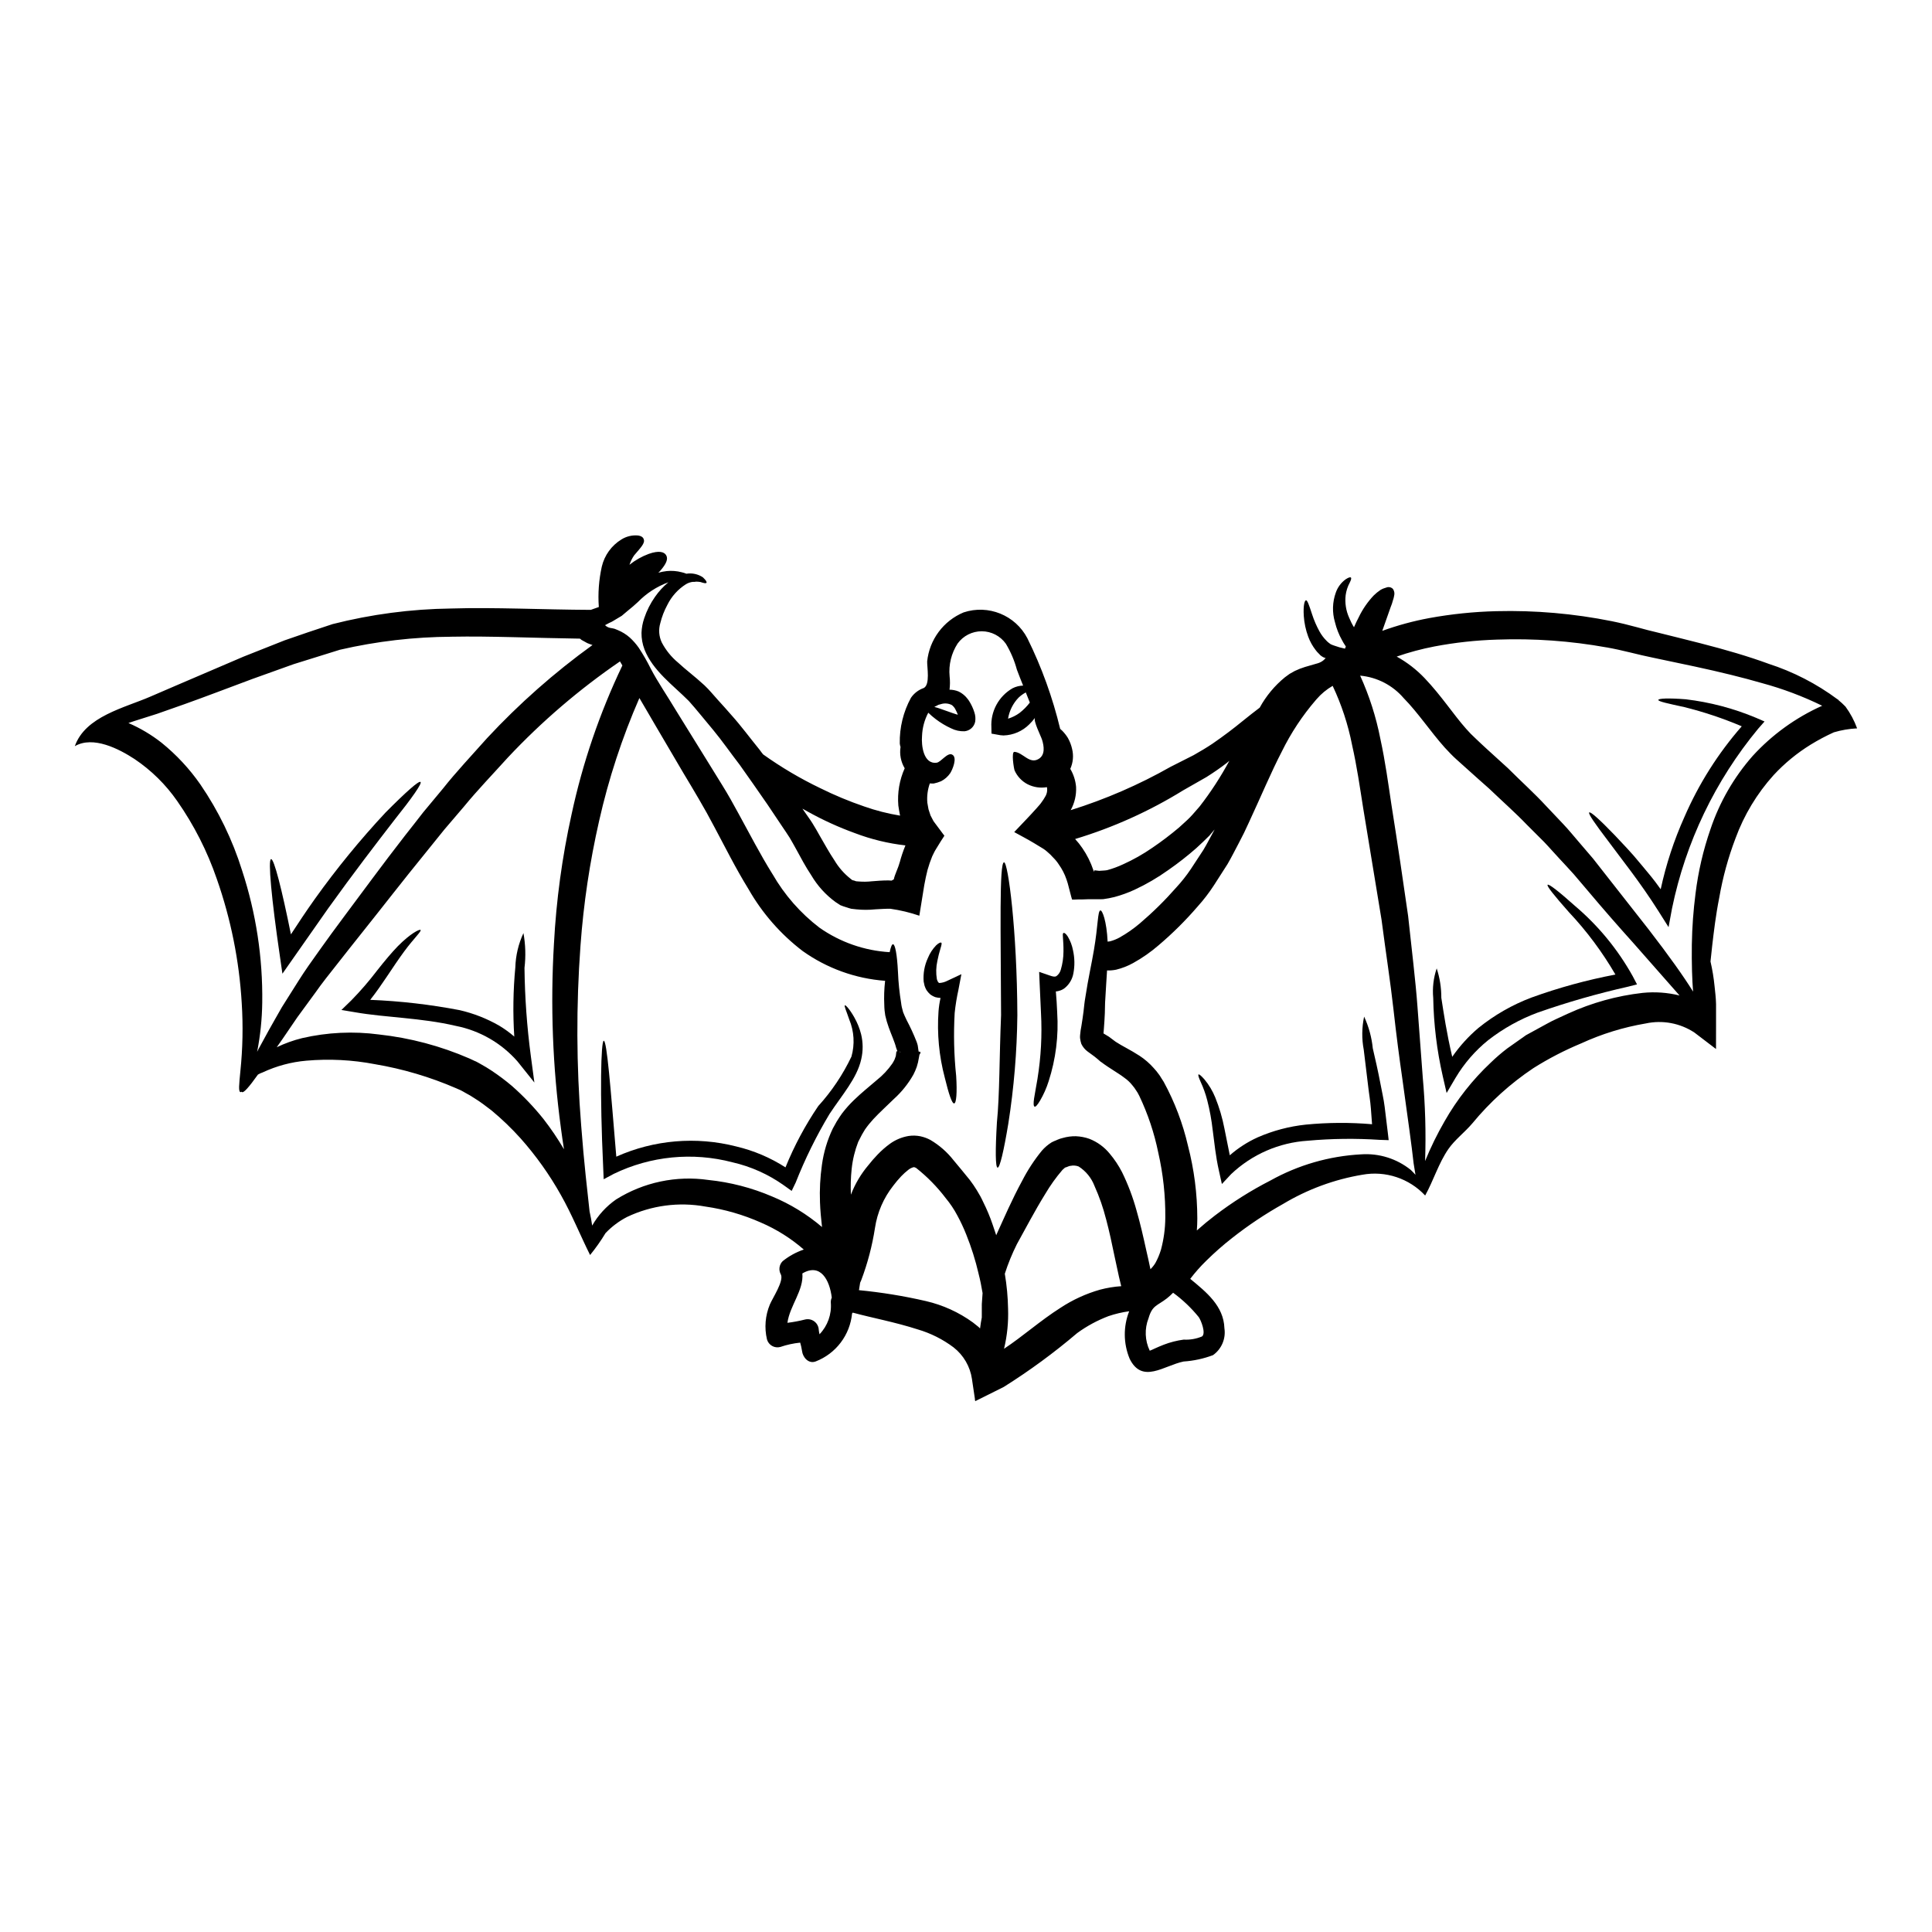 <?xml version="1.0" encoding="UTF-8"?>
<!-- Uploaded to: SVG Repo, www.svgrepo.com, Generator: SVG Repo Mixer Tools -->
<svg fill="#000000" width="800px" height="800px" version="1.1" viewBox="144 144 512 512" xmlns="http://www.w3.org/2000/svg">
 <g>
  <path d="m439.65 420.07c1.789 1.18 3.887 2.121 6.391 3.754l0.004 0.004c1.359 0.898 2.598 1.973 3.68 3.195 0.496 0.527 0.957 1.09 1.379 1.684l0.285 0.395 0.395 0.641c0.203 0.332 0.434 0.66 0.637 0.996h-0.004c2.891 5.312 5.047 10.992 6.406 16.887 1.637 6.297 2.469 12.777 2.477 19.285 0 1.051-0.047 2.098-0.125 3.172 1.609-1.434 3.219-2.762 4.828-3.988v0.004c4.609-3.519 9.523-6.617 14.684-9.258 7.371-4.109 15.582-6.477 24.008-6.926 4.762-0.336 9.473 1.141 13.191 4.137 0.484 0.488 0.895 0.898 1.227 1.277-0.156-0.871-0.309-1.867-0.488-3.016-0.508-4.652-1.531-11.887-2.992-22.434-0.762-5.266-1.574-11.414-2.363-18.5-0.789-7.086-1.996-14.801-3.148-23.645-1.457-8.844-3.066-18.656-4.856-29.52-0.867-5.445-1.66-11.121-2.965-16.844l0.004 0.004c-1.062-5.398-2.789-10.645-5.137-15.617-1.613 0.934-3.059 2.129-4.273 3.543l-0.176 0.203c-3.574 4.148-6.606 8.734-9.02 13.652-2.863 5.512-5.512 11.887-8.793 18.941-0.789 1.762-1.664 3.555-2.633 5.367-0.973 1.816-1.895 3.703-2.992 5.57-1.18 1.844-2.363 3.707-3.606 5.625v-0.004c-1.277 1.965-2.707 3.828-4.277 5.566-3.184 3.699-6.652 7.144-10.375 10.301-2.07 1.789-4.324 3.359-6.719 4.688-1.418 0.789-2.941 1.383-4.519 1.766-0.793 0.16-1.598 0.23-2.406 0.203-0.125 2.363-0.332 4.879-0.461 7.539-0.102 1.148-0.074 2.457-0.125 3.758-0.051 1.434-0.152 2.754-0.254 4.141-0.027 0.395-0.074 0.871-0.102 1.25 0.484 0.285 0.945 0.59 1.434 0.871 0.582 0.453 1.195 0.887 1.781 1.332zm193.41-88.832c1.301 1.77 2.344 3.719 3.094 5.785-2.09 0.105-4.156 0.457-6.16 1.047-2.121 0.961-4.176 2.055-6.16 3.273-3.621 2.238-6.926 4.953-9.816 8.078-4.406 4.887-7.836 10.578-10.098 16.762-1.93 5.074-3.367 10.32-4.293 15.668-0.945 4.754-1.434 8.996-1.867 12.68-0.152 1.535-0.305 2.965-0.461 4.293h0.004c0.5 2.148 0.855 4.324 1.074 6.519 0.152 1.484 0.359 3.043 0.395 4.754v5.418l-0.012 6.484-5.727-4.367c-3.797-2.496-8.438-3.363-12.883-2.406-5.922 1.004-11.688 2.781-17.148 5.293-4.387 1.824-8.613 4.012-12.629 6.543-6.074 4.055-11.52 8.98-16.164 14.617-1.992 2.363-4.676 4.371-6.387 6.852-2.586 3.754-3.938 8.332-6.137 12.293-4.246-4.543-10.516-6.621-16.637-5.508-7.43 1.242-14.555 3.871-21.016 7.746-4.703 2.637-9.195 5.633-13.434 8.965-2.434 1.898-4.754 3.938-6.949 6.109-1.523 1.484-2.934 3.082-4.223 4.773 4.293 3.543 8.844 7.184 9.055 13.059h-0.004c0.434 2.766-0.734 5.539-3.016 7.16-2.5 0.945-5.129 1.512-7.797 1.688-5.215 1.074-10.988 6.059-14.316-0.766l0.004-0.004c-1.656-4.012-1.695-8.508-0.105-12.547-1.875 0.254-3.719 0.691-5.508 1.301-2.941 1.121-5.723 2.625-8.266 4.477-6.141 5.223-12.648 10-19.477 14.285-0.789 0.395-1.609 0.789-2.363 1.18l-5.188 2.582-0.051-0.332-0.051 0.051 0.023-0.285-0.789-5.289 0.004 0.004c-0.484-3.328-2.234-6.34-4.887-8.41-2.848-2.141-6.062-3.75-9.48-4.754-6.035-1.945-11.961-3.019-17.227-4.449-0.055 0.082-0.113 0.16-0.18 0.23-0.27 2.801-1.312 5.477-3.016 7.719-1.699 2.242-3.992 3.969-6.617 4.984-1.918 0.738-3.453-1.125-3.629-2.785-0.117-0.742-0.277-1.477-0.488-2.195-1.793 0.18-3.559 0.562-5.266 1.148-1.535 0.418-3.117-0.484-3.539-2.019-0.723-3.082-0.453-6.309 0.766-9.23 0.691-1.684 3.785-6.262 2.914-7.973-0.645-1.141-0.453-2.57 0.465-3.504 1.676-1.355 3.578-2.398 5.617-3.09-3.394-2.961-7.234-5.375-11.375-7.156-4.688-2.082-9.641-3.512-14.719-4.242-7.027-1.273-14.277-0.309-20.73 2.754-2.137 1.102-4.07 2.551-5.723 4.293-1.223 2.027-2.59 3.965-4.09 5.801-2.609-5.238-4.832-10.785-7.746-15.922-3.012-5.375-6.594-10.41-10.691-15.016-2.391-2.656-4.969-5.133-7.719-7.41-1.457-1.121-2.965-2.273-4.398-3.148h0.004c-0.809-0.543-1.645-1.035-2.504-1.484l-0.691-0.395-0.332-0.176-0.133-0.078-1.332-0.586c-6.883-2.981-14.102-5.117-21.5-6.363-5.984-1.148-12.102-1.457-18.172-0.922-3.992 0.348-7.894 1.398-11.527 3.094-0.445 0.152-0.875 0.348-1.281 0.586-2.453 3.453-3.781 4.879-4.215 4.652-0.031-0.039-0.055-0.078-0.078-0.125-0.094 0.094-0.223 0.141-0.355 0.125-0.539-0.203-0.363-1.867 0-5.598 0.617-5.977 0.738-11.996 0.355-17.992-0.66-11.211-2.879-22.273-6.594-32.871-2.519-7.352-6.055-14.312-10.504-20.68-3.039-4.375-6.867-8.145-11.289-11.117-4.09-2.684-10.988-6.262-15.848-3.422 2.785-7.922 13.215-10.172 20.016-13.133 2.144-0.922 4.473-1.945 7.004-3.019 5.062-2.172 10.914-4.676 17.66-7.566 3.43-1.355 7.059-2.809 10.914-4.328 3.988-1.383 8.18-2.836 12.68-4.293v-0.004c10.27-2.613 20.812-4.004 31.41-4.141 11.477-0.359 24.402 0.309 37.062 0.359 0.359-0.125 0.738-0.281 1.098-0.395 0.359-0.113 0.691-0.227 1.023-0.359-0.258-3.586 0.008-7.195 0.789-10.707 0.707-3.004 2.582-5.598 5.215-7.207 1.293-0.805 2.812-1.172 4.328-1.047 0.973 0.125 1.43 0.512 1.574 1.023 0.395 1.047-0.848 2.223-2.559 4.266-0.523 0.766-0.934 1.602-1.227 2.481 1.539-1.23 3.266-2.207 5.117-2.891 2.754-0.973 4.141-0.512 4.629 0.395 0.535 0.969 0.051 2.223-1.66 4.164-0.129 0.125-0.285 0.309-0.438 0.434 0.73-0.199 1.473-0.344 2.223-0.434 1.328-0.137 2.672-0.031 3.965 0.309 0.426 0.094 0.844 0.227 1.25 0.391 1.523-0.242 3.086 0.094 4.371 0.949 0.848 0.816 1.098 1.25 0.949 1.457-0.148 0.203-0.691 0.102-1.574-0.203h-0.004c-0.379-0.066-0.762-0.102-1.148-0.105-0.285 0.066-0.578 0.082-0.867 0.055-0.641 0.074-1.262 0.285-1.816 0.613-2.133 1.34-3.848 3.25-4.961 5.508-0.824 1.523-1.453 3.148-1.863 4.832-0.504 1.695-0.363 3.516 0.395 5.117 1.074 2.051 2.547 3.867 4.328 5.344 1.969 1.84 4.371 3.602 6.981 6.008 1.383 1.305 2.328 2.531 3.543 3.856 1.215 1.328 2.406 2.66 3.629 4.066 2.508 2.785 4.832 5.957 7.477 9.203 0.285 0.395 0.59 0.816 0.898 1.18 4.762 3.398 9.805 6.383 15.078 8.918 3.797 1.887 7.719 3.519 11.73 4.887 3.086 1.086 6.258 1.895 9.484 2.422-0.18-0.895-0.336-1.789-0.461-2.68-0.281-3.379 0.301-6.773 1.688-9.867-1.016-1.695-1.406-3.695-1.102-5.648-0.109-0.305-0.18-0.621-0.203-0.945-0.078-4.219 0.945-8.387 2.965-12.09 0.82-1.199 2.004-2.106 3.375-2.582 1.762-0.871 0.871-5.547 0.922-7.055 0.289-2.832 1.344-5.535 3.043-7.82 1.699-2.285 3.984-4.07 6.613-5.168 6.551-2.164 13.703 0.734 16.898 6.848 3.781 7.656 6.695 15.711 8.691 24.012 0.176 0.152 0.355 0.309 0.535 0.484 0.57 0.582 1.078 1.223 1.508 1.918 0.516 0.918 0.895 1.91 1.125 2.938 0.43 1.762 0.258 3.617-0.488 5.266 0.863 1.453 1.387 3.078 1.535 4.758 0.113 2.152-0.383 4.297-1.434 6.184 9.223-2.883 18.109-6.738 26.512-11.504l6.059-3.066c1.816-1.023 3.477-2.019 5.008-3.043 3.047-2.094 5.652-4.09 7.898-5.926 1.734-1.41 3.246-2.582 4.629-3.633h-0.004c1.691-3.09 3.961-5.824 6.691-8.051 0.395-0.309 0.82-0.613 1.227-0.895 0.484-0.254 0.945-0.512 1.406-0.789v0.004c0.867-0.414 1.762-0.766 2.684-1.047 1.203-0.359 2.363-0.664 3.453-1h-0.004c0.543-0.168 1.051-0.445 1.484-0.812l0.461-0.461 0.074-0.102h-0.074c-0.211-0.055-0.418-0.133-0.613-0.234-0.273-0.152-0.531-0.332-0.77-0.535l-0.152-0.18c-0.078-0.094-0.164-0.18-0.254-0.258-0.293-0.27-0.555-0.57-0.789-0.891-0.832-1.074-1.496-2.269-1.969-3.543-0.656-1.77-1.055-3.629-1.18-5.512-0.176-2.863 0.23-4.113 0.59-4.141 0.359-0.027 0.789 1.18 1.609 3.707 0.512 1.578 1.168 3.102 1.969 4.551 0.496 0.898 1.117 1.727 1.844 2.453 0.18 0.191 0.375 0.371 0.586 0.535l0.535 0.395c0.289 0.137 0.59 0.258 0.895 0.355 0.941 0.348 1.906 0.621 2.891 0.82 0.074-0.203 0.148-0.395 0.227-0.586-0.082-0.105-0.156-0.219-0.227-0.336-0.273-0.402-0.52-0.82-0.742-1.25-0.863-1.523-1.508-3.156-1.918-4.859-0.758-2.562-0.676-5.305 0.227-7.82 0.492-1.426 1.414-2.664 2.637-3.543 0.789-0.512 1.223-0.613 1.379-0.434 0.152 0.18 0.027 0.637-0.332 1.355-0.555 1.031-0.922 2.16-1.074 3.32-0.234 2.031 0.086 4.09 0.926 5.953 0.355 0.875 0.781 1.723 1.281 2.527 0.434-0.969 0.844-1.891 1.305-2.731h-0.004c1.008-2.082 2.328-3.996 3.914-5.676 0.559-0.551 1.164-1.047 1.812-1.48 0.492-0.289 1.023-0.504 1.574-0.645 0.605-0.238 1.297-0.082 1.738 0.395 0.355 0.523 0.469 1.176 0.305 1.789-0.07 0.426-0.18 0.844-0.328 1.25-0.152 0.594-0.348 1.176-0.586 1.738-0.461 1.332-1.102 3.066-1.922 5.445-0.102 0.254-0.203 0.586-0.309 0.871 4.035-1.461 8.18-2.59 12.398-3.375 5.891-1.078 11.855-1.695 17.844-1.84 10.266-0.258 20.527 0.633 30.594 2.656 2.273 0.461 4.449 1 6.57 1.574 2.019 0.562 3.914 1.047 5.875 1.508 3.891 0.973 7.543 1.867 10.992 2.754 6.898 1.762 12.906 3.543 18.02 5.418v0.004c6.594 2.121 12.797 5.312 18.355 9.445 0.023 0 0.074-0.023 0.102-0.023l0.074 0.176c0.672 0.547 1.312 1.133 1.914 1.758zm-6.16-0.203v-0.004c-5.121-2.508-10.473-4.519-15.977-6.008-5.035-1.457-10.938-2.914-17.812-4.394-3.453-0.715-7.086-1.512-11.02-2.328-1.941-0.395-4.062-0.898-6.133-1.406-1.996-0.488-4.039-0.949-6.184-1.332l-0.004 0.008c-9.559-1.723-19.277-2.418-28.988-2.07-5.586 0.168-11.148 0.773-16.637 1.816-3.398 0.652-6.742 1.551-10.008 2.684 2.738 1.512 5.227 3.434 7.387 5.699 4.523 4.754 7.617 9.613 11.02 13.445 0.801 0.918 1.652 1.785 2.555 2.606 0.82 0.82 1.918 1.785 2.836 2.656 1.945 1.762 3.832 3.504 5.676 5.164 3.543 3.543 7.055 6.691 10.121 10.02 1.535 1.633 3.043 3.219 4.523 4.777 1.48 1.559 2.754 3.148 4.117 4.723 1.363 1.574 2.582 3.016 3.809 4.449 1.148 1.48 2.273 2.891 3.344 4.266 4.328 5.512 8.105 10.328 11.375 14.492 5.473 7.086 9.305 12.5 11.785 16.488-0.254-3.148-0.395-7.285-0.332-12.594h0.004c0.074-4.461 0.398-8.914 0.969-13.34 0.711-5.824 2.039-11.559 3.965-17.102 2.394-7.144 6.191-13.738 11.168-19.398 5.168-5.66 11.445-10.191 18.441-13.32zm-47.59 76.09c3.277-0.332 6.59-0.102 9.789 0.691-2.992-3.402-7.055-7.996-12.398-14.082-3.543-3.938-7.566-8.508-12.086-13.879-1.152-1.359-2.332-2.754-3.543-4.168-1.227-1.355-2.504-2.754-3.832-4.164-1.332-1.41-2.633-2.941-4.062-4.426l-4.527-4.523c-3.016-3.148-6.519-6.238-10.043-9.613-1.84-1.609-3.703-3.293-5.621-5.012l-2.992-2.684c-1.125-0.996-2.098-2.066-3.117-3.148-3.859-4.328-7.031-9.18-10.863-13.086h-0.004c-2.922-3.426-7.07-5.574-11.555-5.981 2.43 5.348 4.227 10.961 5.352 16.727 1.328 6.109 2.094 11.887 2.914 17.32 1.711 10.738 3.172 20.754 4.449 29.648 0.949 8.969 1.969 17.051 2.481 24.078 0.512 7.027 0.973 13.137 1.383 18.5l-0.004-0.004c0.684 7.438 0.898 14.906 0.637 22.371 1.488-3.644 3.219-7.18 5.188-10.586 3.273-5.742 7.387-10.961 12.203-15.488 1.387-1.348 2.856-2.609 4.391-3.781 1.637-1.152 3.273-2.328 4.965-3.504 1.816-0.996 3.652-1.992 5.512-3.016 0.949-0.535 1.844-0.973 2.754-1.383 0.914-0.41 1.918-0.871 2.887-1.332v0.004c6.25-2.859 12.914-4.707 19.746-5.481zm-109.52-61.5c-0.23 0.18-0.465 0.395-0.715 0.59-1.574 1.223-3.402 2.481-5.34 3.707-1.945 1.125-4.016 2.305-6.211 3.543l-0.004 0.004c-8.934 5.516-18.551 9.848-28.602 12.879 0.699 0.75 1.34 1.555 1.914 2.402 1.238 1.797 2.219 3.762 2.914 5.828 0.129 0.332 0.152 0.457 0.18 0.508 0-0.125 0.023-0.434 0.125-0.434l0.188 0.004 1.047 0.125c0.688-0.074 1.406-0.051 2.121-0.176v-0.004c1.438-0.391 2.84-0.906 4.191-1.535 2.746-1.238 5.375-2.723 7.848-4.441 2.426-1.648 4.762-3.426 7-5.316 0.977-0.922 1.996-1.762 2.918-2.711 0.922-0.949 1.734-1.969 2.582-2.914 2.945-3.793 5.566-7.828 7.844-12.059zm-4.039 18.457c0.047-0.078 0.074-0.18 0.125-0.254-0.461 0.535-0.922 1.074-1.383 1.637-1.074 1.098-2.246 2.172-3.426 3.269h0.004c-2.379 2.09-4.879 4.047-7.481 5.852-2.812 2.012-5.809 3.758-8.945 5.219-1.707 0.785-3.477 1.426-5.289 1.914-0.969 0.242-1.953 0.43-2.941 0.562-0.535 0.051-0.996 0.023-1.574 0.023h-2.402c-0.789 0-1.664 0.102-2.535 0.051l-1.305 0.051h-0.332c-0.125 0-0.203-0.023-0.203-0.176l-0.18-0.613-0.66-2.531c-0.16-0.684-0.355-1.355-0.59-2.019-0.48-1.422-1.172-2.766-2.043-3.984-0.41-0.641-0.891-1.234-1.434-1.766-0.516-0.59-1.078-1.137-1.684-1.637-0.301-0.273-0.629-0.52-0.973-0.742l-2.481-1.508c-1.66-1-3.477-1.945-5.242-2.918 1.918-2.043 3.965-4.113 5.856-6.234 0.613-0.664 0.66-0.789 0.895-1.023 0.23-0.234 0.359-0.484 0.539-0.715 0.332-0.438 0.629-0.898 0.895-1.375 0.484-0.758 0.66-1.676 0.484-2.559-1.742 0.301-3.535 0.031-5.117-0.766-1.531-0.793-2.746-2.082-3.449-3.656-0.203-0.512-0.922-4.984-0.051-4.934 2.273 0.148 3.988 3.375 6.441 1.867 1.762-1.074 1.406-3.379 0.895-5.039-0.309-1.02-2.43-5.117-1.867-5.875-0.449 0.621-0.957 1.203-1.508 1.738-1.816 1.832-4.273 2.894-6.852 2.965-0.543-0.016-1.082-0.086-1.609-0.203l-1.574-0.285-0.027-1.66c-0.238-4.231 1.93-8.234 5.598-10.352 0.871-0.445 1.832-0.691 2.812-0.715-0.562-1.406-1.125-2.785-1.66-4.242-0.652-2.41-1.633-4.715-2.918-6.852-1.469-2.062-3.844-3.289-6.375-3.301-2.535-0.008-4.918 1.199-6.406 3.25-1.664 2.574-2.414 5.637-2.121 8.691 0.133 1.176 0.125 2.367-0.023 3.543 0.809 0.004 1.609 0.16 2.363 0.461 0.574 0.27 1.102 0.625 1.574 1.051 0.262 0.23 0.504 0.484 0.715 0.762 0.199 0.227 0.379 0.465 0.535 0.719 0.602 0.945 1.078 1.969 1.41 3.043 0.258 0.781 0.328 1.613 0.203 2.426-0.137 0.727-0.527 1.375-1.098 1.844-0.496 0.402-1.102 0.652-1.738 0.711-1.227 0.047-2.445-0.223-3.539-0.773-1.441-0.656-2.805-1.473-4.062-2.43-0.703-0.527-1.367-1.098-1.996-1.711-1.012 1.91-1.578 4.023-1.656 6.188-0.203 2.402 0.332 7.516 3.883 7.055 1.152-0.152 2.836-2.785 4.094-2.148 1.508 0.742 0.047 4.09-0.512 4.938v-0.004c-0.613 0.895-1.441 1.625-2.406 2.121-0.633 0.27-1.293 0.473-1.969 0.613-0.332 0.023-0.688-0.027-1.023-0.027-0.582 1.641-0.809 3.383-0.66 5.117l0.309 1.738c0.176 0.535 0.355 1.098 0.535 1.633 0.285 0.512 0.535 1 0.789 1.512 0.871 1.18 1.738 2.32 2.609 3.5 0.074 0.152 0.355 0.285 0.227 0.438l-0.309 0.484-0.613 0.945-1.18 1.918-0.359 0.59-0.102 0.203-0.203 0.395-0.395 0.816-0.004-0.004c-0.484 1.188-0.902 2.402-1.25 3.633-0.332 1.355-0.586 2.453-0.871 4.062-0.434 2.707-0.867 5.418-1.305 8.078h0.004c-2.492-0.855-5.059-1.469-7.668-1.84-1.227-0.027-2.582 0.074-4.062 0.152v0.004c-1.633 0.164-3.277 0.164-4.91 0l-1.383-0.152c-0.461-0.102-0.973-0.285-1.457-0.438l0.004-0.004c-0.496-0.141-0.98-0.312-1.457-0.512l-1.25-0.816v0.004c-2.609-1.895-4.801-4.309-6.441-7.086-1.574-2.363-2.809-4.723-4.012-6.926-0.613-1.098-1.18-2.144-1.738-3.066-0.559-0.922-1.332-1.996-1.969-2.965-1.332-1.996-2.606-3.914-3.887-5.801-2.582-3.707-5.012-7.258-7.387-10.555-2.481-3.223-4.676-6.391-6.981-9.176-2.297-2.711-4.523-5.551-6.492-7.723-4.242-4.266-9.508-7.973-11.762-13.672l0.008-0.004c-0.535-1.395-0.801-2.875-0.789-4.367 0.047-1.324 0.289-2.633 0.719-3.887 0.672-2.019 1.637-3.934 2.863-5.676 1-1.441 2.191-2.742 3.543-3.859-3.059 1.125-5.824 2.922-8.098 5.254-0.742 0.715-1.738 1.535-2.754 2.363-0.484 0.395-0.996 0.844-1.508 1.273l-1.918 1.148-0.512 0.309c-0.027 0.027-0.336 0.18-0.336 0.18l-0.613 0.281-1.047 0.562c0.359 0.359 0.812 0.609 1.309 0.715l0.711 0.125 0.336 0.078c0.074 0 0.051 0 0.199 0.051l0.82 0.332c1.16 0.477 2.231 1.145 3.172 1.969 0.883 0.809 1.672 1.707 2.363 2.684 1.188 1.801 2.262 3.668 3.219 5.598 1.766 3.402 4.348 7.16 6.75 11.172 2.481 3.988 5.09 8.23 7.871 12.707 1.406 2.269 2.836 4.602 4.328 7.004 1.492 2.402 2.945 4.984 4.348 7.594 2.863 5.188 5.648 10.66 8.969 15.973l0.004-0.004c3.16 5.5 7.383 10.316 12.422 14.168 5.481 3.848 11.922 6.098 18.602 6.492 0.309-1.379 0.586-2.121 0.895-2.094 0.539 0 1.074 2.582 1.305 7.309 0.113 2.769 0.395 5.527 0.844 8.266 0.039 0.367 0.098 0.734 0.18 1.098 0.105 0.438 0.203 0.871 0.336 1.305 0.281 0.641 0.484 1.227 0.918 2.07l-0.004-0.004c0.996 1.875 1.887 3.805 2.66 5.777 0.121 0.328 0.227 0.66 0.309 0.996l0.176 1.227 0.051 0.309v0.074l0.254 0.051c0 0.102 0.23-0.227 0.23 0.285v0.102l-0.254 0.395-0.152 0.82c-0.121 0.812-0.309 1.617-0.562 2.398-0.25 0.711-0.551 1.402-0.895 2.07-1.371 2.422-3.121 4.606-5.188 6.469-1.867 1.844-3.781 3.543-5.414 5.316h-0.004c-0.801 0.867-1.547 1.789-2.223 2.758-0.285 0.461-0.641 1.047-0.82 1.383-0.336 0.609-0.641 1.25-0.973 1.891v-0.004c-0.891 2.297-1.477 4.707-1.734 7.16-0.242 2.273-0.309 4.562-0.203 6.848 1.09-2.848 2.656-5.492 4.625-7.82 0.766-0.977 1.586-1.918 2.449-2.812 1.012-1.059 2.117-2.027 3.301-2.887 1.465-1.051 3.156-1.75 4.934-2.047 1.027-0.152 2.074-0.125 3.09 0.078 0.93 0.199 1.824 0.527 2.66 0.973 2.363 1.391 4.445 3.211 6.133 5.367 0.715 0.867 1.434 1.734 2.144 2.578 0.711 0.844 1.434 1.762 2.148 2.633h0.004c0.676 0.887 1.309 1.805 1.887 2.758 0.641 1.016 1.215 2.074 1.711 3.168 0.965 1.926 1.793 3.914 2.484 5.953 0.332 0.945 0.637 1.895 0.945 2.809v0.004c0.031-0.066 0.055-0.137 0.074-0.207 2.019-4.422 4.039-9.152 6.824-14.289v0.004c1.449-2.816 3.188-5.473 5.191-7.926 0.754-0.867 1.633-1.617 2.609-2.223l0.688-0.332 0.285-0.102 0.512-0.23h-0.004c0.469-0.207 0.957-0.371 1.453-0.484 1.133-0.328 2.305-0.484 3.481-0.461 1.219 0.051 2.426 0.281 3.578 0.688 2.106 0.828 3.965 2.184 5.391 3.938 1.262 1.5 2.352 3.137 3.25 4.879 1.605 3.269 2.894 6.688 3.856 10.199 0.996 3.453 1.789 6.949 2.559 10.453 0.395 1.684 0.766 3.375 1.121 5.086 0.504-0.492 0.941-1.043 1.309-1.641 0.617-1.125 1.113-2.312 1.484-3.543 0.738-2.75 1.125-5.586 1.145-8.434 0.055-5.812-0.57-11.609-1.863-17.277-1.059-5.203-2.75-10.262-5.035-15.055l-0.395-0.742-0.102-0.176-0.051-0.074-0.254-0.395h-0.004c-0.309-0.508-0.656-0.988-1.047-1.434-0.598-0.758-1.305-1.418-2.098-1.969-1.656-1.277-3.984-2.531-6.106-4.141l-0.203-0.125c-0.539-0.488-1.051-0.922-1.574-1.332-0.609-0.434-1.199-0.895-1.816-1.332v0.004c-0.738-0.535-1.328-1.246-1.711-2.066-0.164-0.5-0.273-1.016-0.332-1.535-0.02-0.293-0.012-0.582 0.023-0.871 0.062-0.781 0.176-1.559 0.336-2.328 0.199-1.332 0.434-2.656 0.562-3.832 0.148-1.305 0.254-2.504 0.484-3.781 0.766-5.035 1.688-9.02 2.25-12.398 1.148-6.644 0.996-10.477 1.734-10.605 0.512-0.102 1.66 2.809 1.918 8.266 0.207-0.008 0.414-0.035 0.613-0.078 0.895-0.23 1.754-0.574 2.559-1.02 1.926-1.082 3.738-2.348 5.418-3.781 3.418-2.914 6.621-6.07 9.582-9.449 1.41-1.523 2.703-3.156 3.863-4.879l3.32-5.062c1.043-1.715 1.914-3.519 2.863-5.191zm-3.195 134.09c1.098-0.844-0.285-4.293-0.871-5.117-1.977-2.438-4.262-4.613-6.797-6.465-0.516 0.527-1.062 1.023-1.637 1.484-2.606 2.019-3.887 1.816-4.879 5.289h-0.004c-1.086 2.785-0.965 5.898 0.332 8.59 0.438-0.176 0.895-0.359 1.332-0.586 0.789-0.336 1.574-0.715 2.363-1h-0.004c1.711-0.66 3.496-1.113 5.312-1.355 1.66 0.09 3.32-0.195 4.852-0.84zm-21.418-13.316c-0.203-0.848-0.395-1.637-0.59-2.457-0.395-1.785-0.762-3.543-1.148-5.316-0.711-3.477-1.43-6.82-2.273-9.992l-0.008-0.004c-0.758-3.016-1.785-5.957-3.062-8.793-0.809-2.125-2.277-3.934-4.195-5.16-0.672-0.262-1.41-0.324-2.121-0.18-0.258 0.016-0.508 0.086-0.738 0.207l-0.539 0.203-0.203 0.051h-0.004c-0.238 0.191-0.469 0.398-0.688 0.613-1.711 1.988-3.242 4.129-4.574 6.391-2.836 4.578-5.266 9.281-7.519 13.32l0.004-0.004c-1.262 2.523-2.332 5.137-3.191 7.82 0.52 3.07 0.809 6.168 0.863 9.277 0.125 3.57-0.234 7.137-1.07 10.609 5.012-3.32 9.637-7.477 14.926-10.836 3.242-2.141 6.797-3.773 10.531-4.832 1.832-0.484 3.707-0.793 5.598-0.918zm-24.219-154.67c-0.355-0.895-0.711-1.789-1.07-2.684-0.688 0.367-1.324 0.824-1.891 1.355-1.488 1.535-2.469 3.488-2.812 5.602 1.102-0.336 2.141-0.855 3.066-1.535 1.016-0.793 1.926-1.711 2.707-2.738zm-12.727 159.41c0.074-0.918 0.125-1.891 0.203-2.914-0.285-1.684-0.613-3.426-1.074-5.188h0.004c-0.816-3.512-1.902-6.953-3.246-10.301-0.684-1.73-1.473-3.422-2.363-5.059-0.867-1.645-1.906-3.195-3.094-4.625-2.262-2.981-4.894-5.664-7.828-7.984-0.512-0.254-0.562-0.23-0.789-0.18h0.004c-0.469 0.137-0.902 0.363-1.281 0.664-0.672 0.523-1.305 1.094-1.895 1.711-0.742 0.785-1.441 1.613-2.094 2.481-2.566 3.246-4.242 7.106-4.856 11.195-0.727 4.723-1.945 9.359-3.629 13.832l-0.309 0.711c-0.102 0.641-0.18 1.277-0.309 1.969h0.004c5.969 0.578 11.895 1.543 17.738 2.891 4.484 1.035 8.719 2.961 12.445 5.66l1.508 1.199 0.395 0.395c0.152-1.203 0.309-2.148 0.461-2.891zm-6.738-156.29c0.133 0.02 0.266 0.051 0.391 0.098-0.195-0.508-0.422-1.004-0.688-1.48-0.066-0.145-0.152-0.277-0.254-0.395-0.043-0.09-0.105-0.168-0.18-0.23-0.145-0.172-0.309-0.328-0.488-0.461-0.895-0.457-1.934-0.539-2.887-0.23-0.254 0.051-0.434 0.125-0.66 0.176l-0.004 0.004c-0.312 0.184-0.637 0.344-0.969 0.488l-0.078 0.074h-0.004c0.609 0.156 1.207 0.344 1.793 0.562 1.188 0.383 2.594 0.957 4.027 1.395zm-14.648 89.457v-0.027h-0.027l-0.512-0.023c0.129 0.125 0.395 0.023 0.512 0.023 0.016 0 0.027 0.012 0.027 0.027zm-0.395-50.148h0.004c0.41-1.559 0.922-3.086 1.535-4.574-4.582-0.52-9.078-1.609-13.383-3.25-4.312-1.562-8.492-3.469-12.5-5.699-0.488-0.254-0.945-0.539-1.41-0.789l0.539 0.789c0.688 1.023 1.406 1.945 2.121 3.094 0.715 1.148 1.355 2.273 1.969 3.375 1.277 2.199 2.481 4.398 3.832 6.414h0.004c1.117 1.891 2.574 3.555 4.293 4.91 0.16 0.109 0.316 0.23 0.461 0.359 0.176 0.051 0.359 0.074 0.512 0.125s0.281 0.129 0.512 0.18l0.66 0.051h0.004c1.164 0.098 2.34 0.078 3.5-0.051 1.383-0.102 2.656-0.23 4.398-0.23 0.461 0.027 0.688 0.027 0.82 0.051l0.586-0.332c0.234-1.227 1.148-2.941 1.531-4.422zm-0.848 50.02 0.285-0.051c-0.051-0.098-0.152-0.227-0.152-0.332 0-0.102-0.176-0.395-0.203-0.562-0.395-1.609-1.305-3.543-1.969-5.414v-0.004c-0.375-1.035-0.684-2.094-0.922-3.172-0.051-0.434-0.125-0.871-0.176-1.305-0.078-0.613-0.051-0.973-0.078-1.434v0.004c-0.105-2.148-0.031-4.301 0.215-6.438-7.871-0.586-15.434-3.32-21.863-7.902-5.816-4.441-10.688-10.004-14.316-16.359-3.543-5.75-6.297-11.348-9.055-16.484-1.352-2.582-2.707-5.012-4.086-7.359-1.379-2.352-2.754-4.68-4.117-6.926-2.684-4.578-5.223-8.898-7.617-12.961-1.383-2.426-2.754-4.676-4.062-6.949l0.004-0.004c-4.586 10.492-8.16 21.395-10.676 32.562-2.477 10.867-4.129 21.906-4.934 33.023-1.164 15.887-1.102 31.844 0.18 47.719 0.762 10.098 1.66 17.484 2.223 22.75 0.309 1.355 0.535 2.633 0.688 3.754l0.004 0.004c1.574-2.754 3.738-5.117 6.34-6.93 7.285-4.559 15.953-6.387 24.457-5.16 5.812 0.598 11.5 2.07 16.871 4.371 4.812 1.992 9.277 4.727 13.242 8.105-0.254-2.199-0.461-4.398-0.539-6.594-0.125-3.293 0.047-6.59 0.512-9.852 0.453-3.352 1.426-6.613 2.887-9.664l1.023-1.844c0.535-0.895 0.945-1.457 1.434-2.168 0.938-1.223 1.961-2.379 3.066-3.449 2.121-2.07 4.219-3.707 6.035-5.289v-0.004c1.629-1.277 3.059-2.793 4.238-4.496 0.215-0.348 0.414-0.707 0.59-1.074 0.102-0.359 0.176-0.461 0.309-0.871l0.102-0.82zm-17.387 66.582c-0.027-0.457 0.059-0.914 0.254-1.328-0.559-4.676-2.988-9.254-7.793-6.414 0.395 4.449-3.344 8.566-3.961 13.086 1.566-0.191 3.121-0.48 4.652-0.871 0.863-0.215 1.773-0.031 2.484 0.504 0.711 0.535 1.141 1.363 1.168 2.25 0.043 0.387 0.109 0.773 0.203 1.152 2.152-2.234 3.242-5.285 2.992-8.379zm-55.238-168.86c-0.227-0.395-0.434-0.742-0.637-1.074-10.801 7.394-20.766 15.938-29.723 25.484-4.066 4.5-8.078 8.66-11.578 12.934-1.785 2.098-3.543 4.141-5.238 6.133-1.637 2.047-3.246 4.039-4.828 5.984-6.297 7.719-11.711 14.75-16.664 20.938-2.457 3.066-4.723 5.957-6.852 8.66s-4.113 5.16-5.801 7.59l-4.828 6.598c-1.41 2.07-2.711 3.961-3.887 5.699-0.562 0.789-1.074 1.531-1.574 2.246l-0.008-0.008c2.16-1.039 4.418-1.852 6.746-2.426 6.68-1.543 13.578-1.871 20.375-0.969 8.258 0.902 16.332 3.047 23.949 6.359l1.535 0.715 0.098 0.027 0.309 0.152 0.18 0.102 0.332 0.176 0.691 0.395c0.895 0.508 1.762 0.996 2.781 1.684v0.004c1.859 1.234 3.641 2.574 5.344 4.016 3.047 2.68 5.856 5.621 8.387 8.793 1.977 2.547 3.785 5.219 5.414 8-0.281-1.816-0.559-3.68-0.82-5.672h0.004c-2.188-16.172-2.805-32.52-1.84-48.809 0.609-11.508 2.164-22.945 4.652-34.199 2.93-13.656 7.453-26.922 13.477-39.523zm-7.922-5.418c-0.484-0.152-0.969-0.336-1.379-0.512l-1.535-0.844c-0.152-0.129-0.281-0.23-0.395-0.336-11.73-0.152-23.742-0.715-33.992-0.512l0.004 0.004c-9.973 0.051-19.91 1.207-29.629 3.449l-12.293 3.832c-3.859 1.383-7.519 2.684-10.914 3.914-6.852 2.555-12.781 4.828-18.023 6.691-2.629 0.922-5.035 1.762-7.258 2.555-2.246 0.691-4.266 1.359-6.133 1.945-0.488 0.152-0.945 0.309-1.434 0.488h0.004c3.137 1.352 6.082 3.102 8.766 5.211 3.941 3.184 7.41 6.91 10.301 11.07 4.793 7.004 8.516 14.684 11.047 22.785 3.703 11.301 5.508 23.137 5.344 35.027-0.059 4.379-0.512 8.742-1.352 13.039l0.355-0.715c0.82-1.508 1.711-3.148 2.754-5.035 1.043-1.887 2.195-3.859 3.453-6.086 1.355-2.172 2.836-4.5 4.449-7.055 1.609-2.555 3.477-5.188 5.512-8.027 2.035-2.836 4.215-5.879 6.566-8.996 4.723-6.297 9.969-13.52 16.137-21.445 1.574-1.969 3.148-4.016 4.781-6.109 1.711-2.047 3.449-4.168 5.238-6.297 3.477-4.398 7.566-8.719 11.707-13.383l-0.004 0.004c8.477-9.113 17.828-17.371 27.918-24.656z"/>
  <path d="m611.62 335.2-1.688 1.918c-11.391 13.766-19.23 30.121-22.828 47.625l-0.918 4.961-2.66-4.215c-4.961-7.848-10.043-14.109-13.383-18.66-3.426-4.5-5.312-7.207-4.984-7.516 0.332-0.309 2.812 1.918 6.75 6.008 1.941 2.094 4.367 4.523 6.848 7.59 1.25 1.535 2.633 3.094 3.961 4.856 0.461 0.613 0.922 1.277 1.383 1.895v-0.004c1.422-6.594 3.535-13.02 6.297-19.172 3.789-8.738 8.91-16.84 15.184-24.008-4.93-2.094-10.016-3.797-15.211-5.09-4.328-0.945-6.898-1.48-6.898-1.891s2.633-0.539 7.258-0.18c6.41 0.758 12.68 2.41 18.633 4.906z"/>
  <path d="m576.73 402.78 1.098 2.094-2.402 0.613c-8.117 1.828-16.121 4.121-23.973 6.879-4.699 1.75-9.102 4.207-13.059 7.285-3.457 2.789-6.391 6.176-8.66 9.992l-2.363 4.012-1.023-4.449c-1.555-6.805-2.402-13.75-2.527-20.727-0.246-2.652 0.066-5.324 0.918-7.848 0.824 2.516 1.238 5.148 1.227 7.797 0.613 3.938 1.406 9.379 2.891 15.641 1.965-2.84 4.293-5.406 6.926-7.641 4.242-3.43 9.004-6.156 14.109-8.078 7.231-2.617 14.656-4.652 22.211-6.082-3.461-5.961-7.598-11.508-12.32-16.531-3.832-4.328-5.957-6.949-5.648-7.258 0.309-0.309 2.965 1.762 7.285 5.625 6.188 5.25 11.375 11.578 15.312 18.676z"/>
  <path d="m511.76 443.98 0.254 2.172-2.363-0.078h0.004c-6.363-0.418-12.746-0.344-19.094 0.23-7.59 0.484-14.773 3.613-20.293 8.844l-2.457 2.629-0.762-3.426c-0.922-4.039-1.227-7.641-1.664-10.812l-0.004 0.004c-0.297-2.691-0.781-5.356-1.457-7.977-0.434-1.684-1.023-3.328-1.762-4.906-0.512-1.148-0.715-1.816-0.535-1.918 0.18-0.102 0.688 0.336 1.535 1.277v0.004c1.203 1.441 2.176 3.062 2.887 4.805 1.074 2.648 1.887 5.398 2.426 8.203 0.488 2.223 0.898 4.656 1.434 7.133 2.215-1.938 4.703-3.539 7.383-4.754 4.055-1.773 8.359-2.91 12.758-3.375 5.836-0.57 11.715-0.605 17.559-0.102-0.102-1.406-0.203-2.832-0.309-4.141-0.148-2.043-0.512-4.012-0.715-5.875-0.434-3.731-0.844-7.008-1.18-9.738-0.551-2.902-0.516-5.883 0.102-8.77 1.227 2.656 2.004 5.496 2.297 8.41 0.613 2.656 1.359 5.824 2.07 9.586 0.332 1.867 0.82 3.809 1.074 5.902 0.258 2.094 0.531 4.367 0.812 6.672z"/>
  <path d="m428.36 395.86c0.449 2 0.484 4.07 0.102 6.082-0.273 1.539-1.09 2.926-2.305 3.91-0.379 0.301-0.812 0.523-1.273 0.664-0.348 0.125-0.707 0.203-1.074 0.23 0.152 1.789 0.285 3.629 0.359 5.574l-0.004-0.004c0.406 6.176-0.367 12.367-2.273 18.254-0.562 1.785-1.328 3.5-2.273 5.117-0.688 1.152-1.18 1.711-1.457 1.574-0.277-0.137-0.309-0.871-0.125-2.144 0.18-1.273 0.559-3.07 0.918-5.293l-0.004-0.004c0.926-5.734 1.234-11.551 0.922-17.352-0.125-2.754-0.254-5.391-0.359-7.848l-0.129-3.066 2.894 0.996c0.867 0.309 1.352 0.336 1.684 0.129 0.555-0.414 0.961-0.996 1.148-1.66 0.477-1.586 0.715-3.231 0.719-4.887 0.023-1.457-0.078-2.656-0.125-3.426-0.047-0.766-0.129-1.355 0.125-1.457 0.254-0.102 0.637 0.176 1.148 0.945v0.004c0.672 1.129 1.137 2.367 1.383 3.66z"/>
  <path d="m413.61 413.05c-0.102 9.629-0.902 19.242-2.402 28.758-1.203 7.258-2.25 11.707-2.836 11.633-0.586-0.074-0.613-4.629-0.18-11.965 0.738-7.359 0.637-17.406 1.102-28.445-0.078-22.262-0.512-40.434 0.789-40.512 1.07-0.008 3.449 18.027 3.527 40.531z"/>
  <path d="m398.78 402.17-0.789 4.141h0.004c-0.449 2.023-0.785 4.07-0.996 6.133-0.316 5.566-0.184 11.148 0.395 16.691 0.281 4.422 0.051 7.234-0.535 7.285s-1.434-2.531-2.481-6.824c-1.52-5.731-2.082-11.672-1.66-17.586 0.09-1.191 0.27-2.379 0.535-3.543-0.461-0.02-0.914-0.09-1.355-0.203-0.508-0.18-0.98-0.438-1.406-0.766-0.371-0.328-0.699-0.707-0.973-1.125-0.211-0.375-0.383-0.77-0.512-1.18-0.074-0.359-0.148-0.715-0.227-1.074-0.168-2.141 0.219-4.289 1.121-6.234 0.508-1.258 1.258-2.402 2.199-3.375 0.691-0.641 1.18-0.82 1.355-0.691 0.172 0.125 0.051 0.691-0.203 1.484-0.34 1.109-0.621 2.234-0.844 3.371-0.352 1.59-0.395 3.231-0.125 4.832 0.227 0.816 0.559 1.047 0.715 0.996 0.742-0.055 1.461-0.262 2.117-0.613z"/>
  <path d="m372.2 418.07c0.535 2.188 0.547 4.477 0.027 6.672-1.125 5.035-5.09 9.445-8.41 14.492-3.473 5.793-6.465 11.863-8.949 18.148l-1.07 2.223-2.074-1.484c-4.102-2.914-8.738-4.992-13.645-6.109-10.504-2.75-21.641-1.664-31.414 3.066l-2.684 1.434-0.125-2.992c-0.949-20.141-0.59-33.688 0.148-33.711 0.82 0 1.789 12.27 3.32 30.719 9.984-4.465 21.184-5.418 31.777-2.707 4.637 1.094 9.051 2.969 13.059 5.547 2.316-5.711 5.231-11.16 8.691-16.258 3.555-3.91 6.516-8.324 8.789-13.098 0.922-3.25 0.715-6.719-0.586-9.84-0.789-2.328-1.406-3.606-1.148-3.758 0.176-0.102 1.18 0.898 2.481 3.172h-0.004c0.805 1.406 1.418 2.914 1.816 4.484z"/>
  <path d="m284.67 423.82 0.945 7.059-4.484-5.602c-4.258-4.856-10-8.16-16.332-9.406-9.277-2.172-18.633-2.199-26.66-3.606l-3.656-0.613 2.606-2.531c2.449-2.5 4.738-5.152 6.856-7.938 1.992-2.531 3.832-4.723 5.469-6.414 3.402-3.453 5.805-4.578 6.035-4.328 0.332 0.332-1.762 2.195-4.371 5.75-1.355 1.84-2.887 4.113-4.676 6.797-1.25 1.844-2.633 3.887-4.293 5.984l-0.008-0.004c7.965 0.32 15.895 1.234 23.723 2.734 3.676 0.848 7.207 2.234 10.477 4.113 1.41 0.848 2.742 1.816 3.988 2.891-0.395-6.106-0.301-12.234 0.277-18.328 0.094-3.144 0.824-6.242 2.152-9.098 0.551 3.043 0.648 6.152 0.277 9.227 0.09 7.797 0.648 15.582 1.676 23.312z"/>
  <path d="m255.45 351.23c0.434 0.395-2.273 4.242-6.949 10.098-4.578 5.926-10.891 14.133-17.535 23.41-3.273 4.676-6.363 9.102-9.203 13.137l-2.918 4.168-0.711-4.938c-2.172-14.824-3.148-25.305-2.301-25.43 0.789-0.129 2.836 7.894 5.266 19.938 1.969-3.016 4.066-6.184 6.34-9.379 5.738-8.031 11.996-15.684 18.734-22.902 5.34-5.383 8.844-8.512 9.277-8.102z"/>
 </g>
</svg>